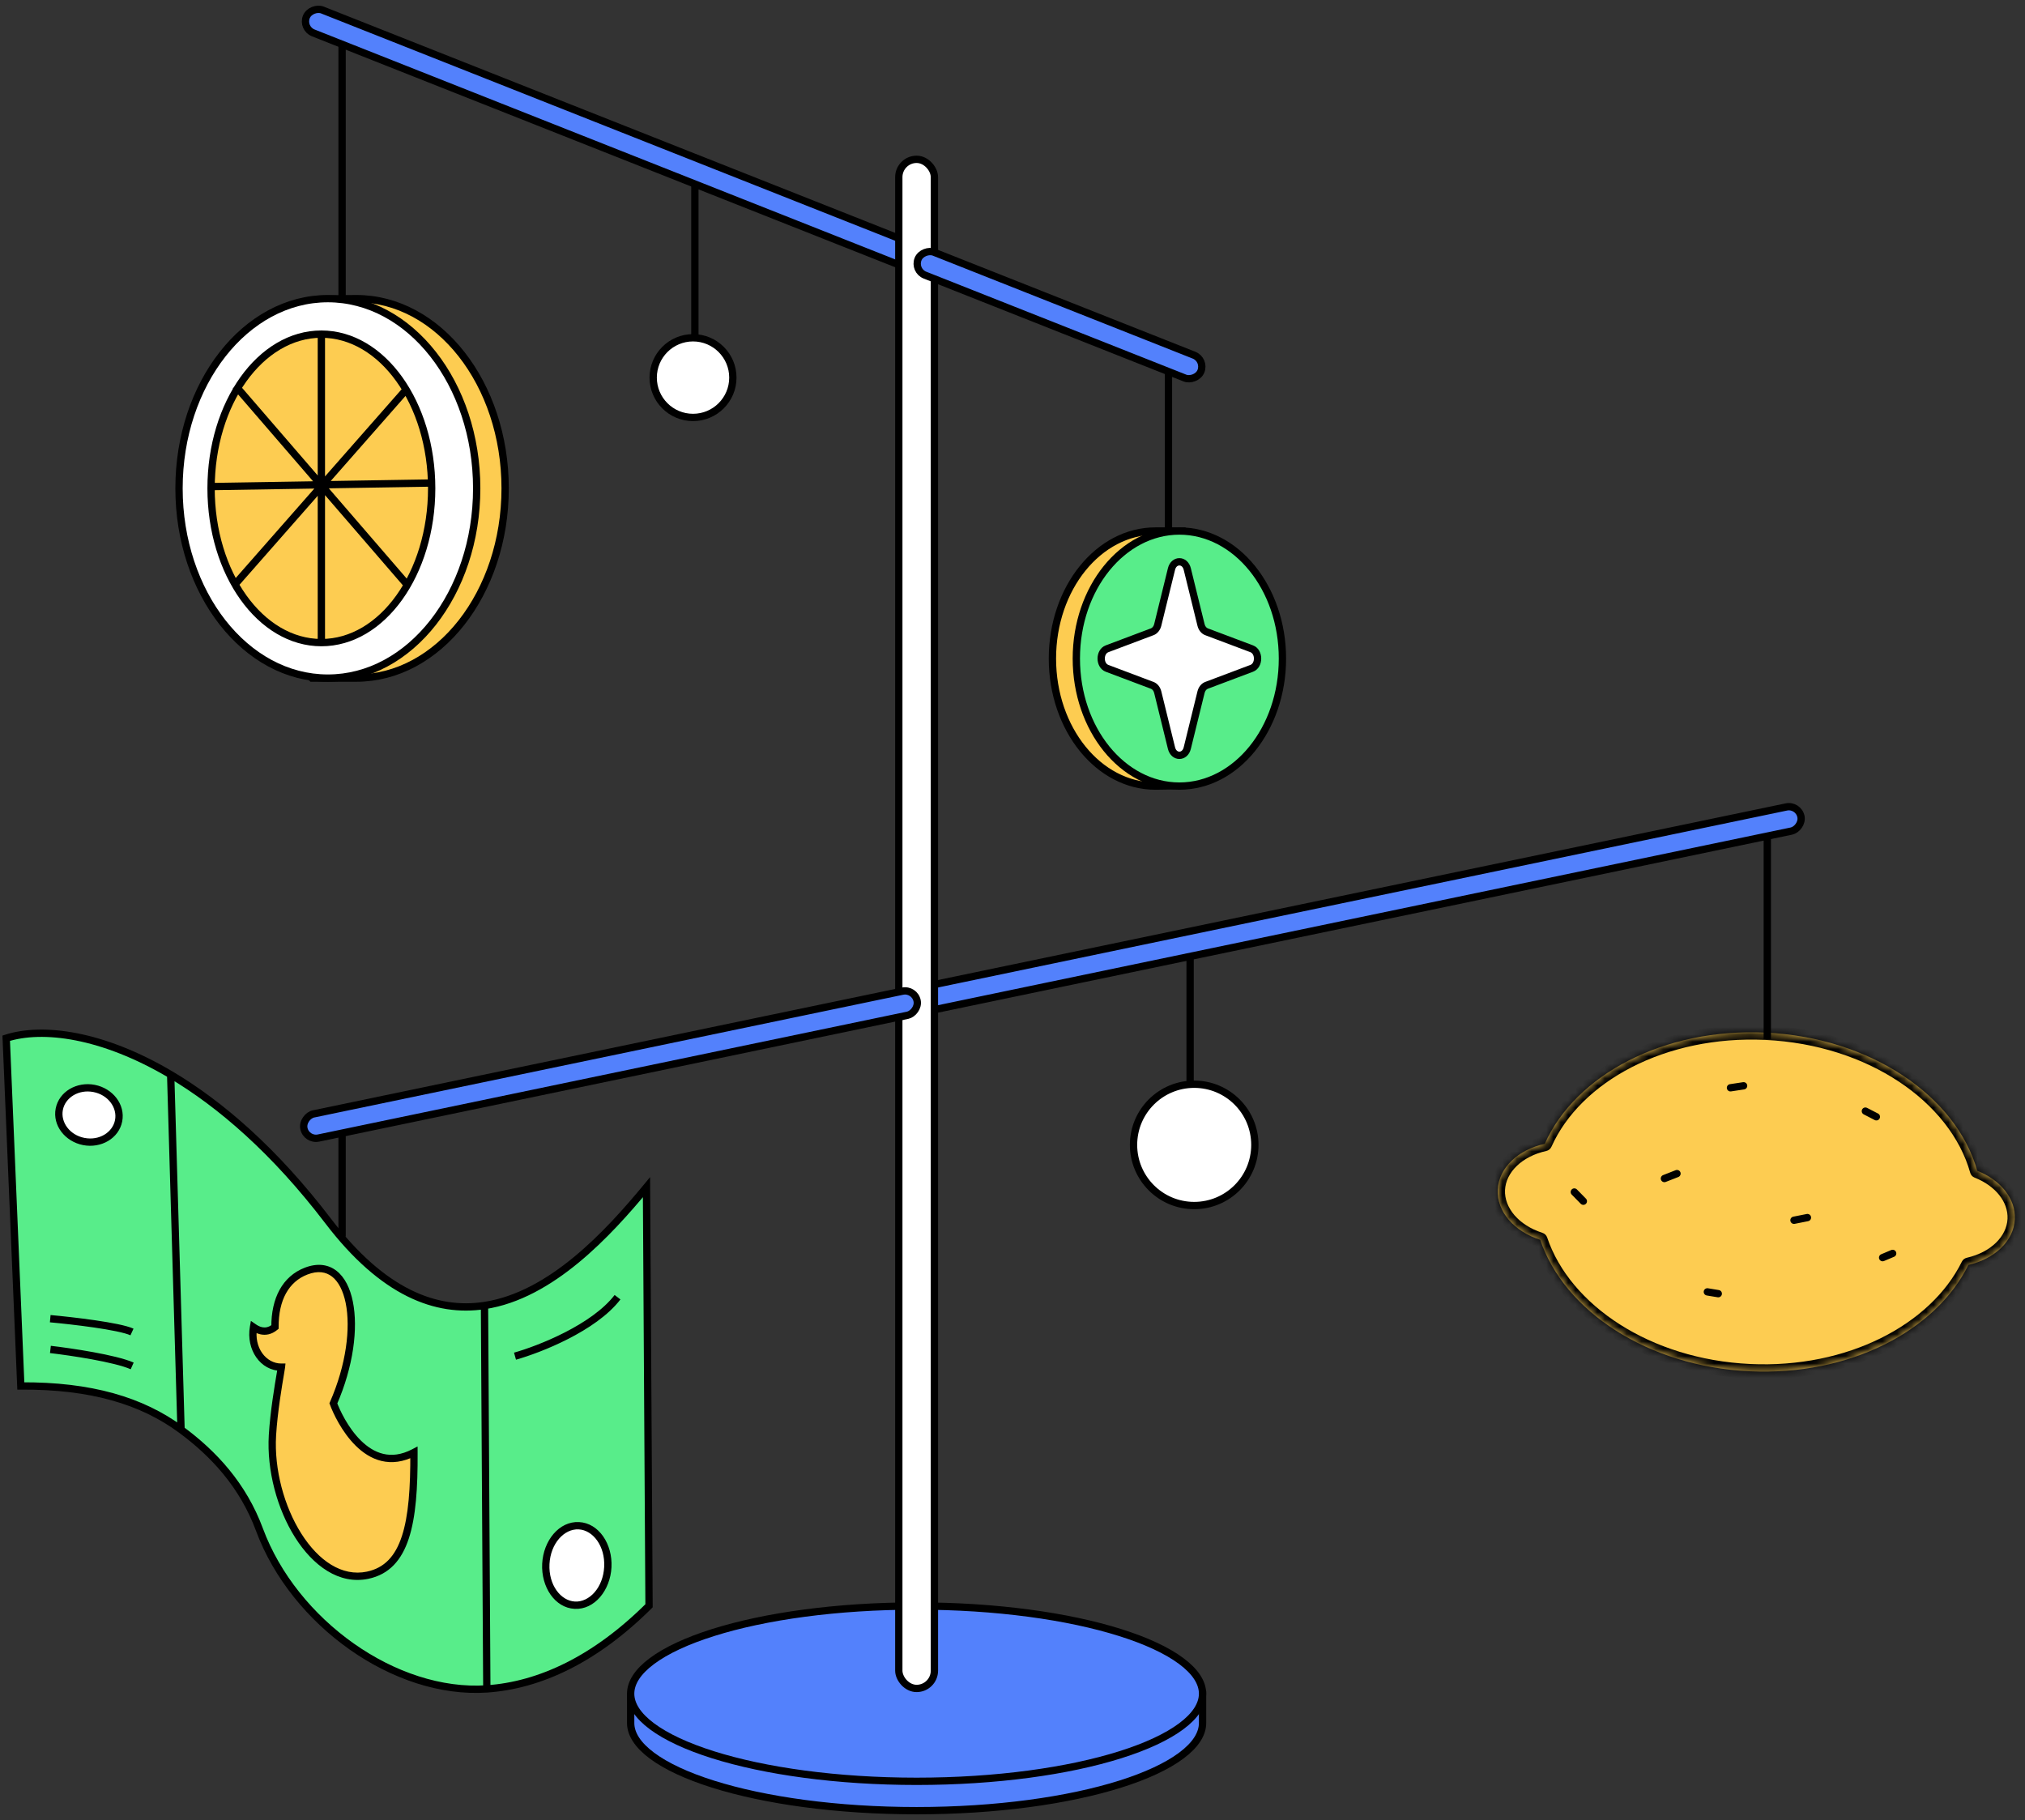 <?xml version="1.0" encoding="UTF-8"?> <svg xmlns="http://www.w3.org/2000/svg" width="277" height="249" viewBox="0 0 277 249" fill="none"><rect x="0" y="0" width="277" height="249" fill="#333333" stroke="none"/> <rect x="125.934" y="138.512" width="3.37" height="123.354" rx="1.685" transform="rotate(-101.773 125.934 138.512)" fill="#5381FC" stroke="black"></rect> <rect x="41.286" y="3.881" width="3.37" height="89.528" rx="1.685" transform="rotate(-68.397 41.286 3.881)" fill="#5381FC" stroke="black"></rect> <path d="M164.498 235.702C164.498 237.195 163.537 238.708 161.586 240.163C159.644 241.611 156.802 242.936 153.245 244.057C146.137 246.298 136.286 247.692 125.383 247.692C114.48 247.692 104.63 246.298 97.522 244.057C93.965 242.936 91.123 241.611 89.18 240.163C87.229 238.708 86.269 237.195 86.269 235.702C86.269 235.21 86.269 234.681 86.269 234.145C86.269 233.367 86.269 232.577 86.269 231.875C87.451 230.723 89.308 229.636 91.736 228.655C94.255 227.637 97.35 226.747 100.857 226.013C107.871 224.546 116.497 223.711 125.383 223.711C133.839 223.711 142.299 224.559 149.34 225.994C152.861 226.711 156.02 227.574 158.641 228.546C161.157 229.48 163.151 230.505 164.498 231.581V231.586V231.592V231.599V231.605V231.612V231.618V231.625V231.631V231.638V231.645V231.651V231.658V231.664V231.671V231.678V231.684V231.691V231.698V231.705V231.711V231.718V231.725V231.732V231.739V231.745V231.752V231.759V231.766V231.773V231.78V231.787V231.794V231.801V231.808V231.815V231.822V231.829V231.836V231.843V231.85V231.857V231.864V231.871V231.878V231.886V231.893V231.9V231.907V231.914V231.922V231.929V231.936V231.943V231.951V231.958V231.965V231.973V231.98V231.987V231.995V232.002V232.01V232.017V232.024V232.032V232.039V232.047V232.054V232.062V232.069V232.077V232.085V232.092V232.1V232.107V232.115V232.123V232.13V232.138V232.146V232.153V232.161V232.169V232.176V232.184V232.192V232.2V232.208V232.215V232.223V232.231V232.239V232.247V232.255V232.262V232.27V232.278V232.286V232.294V232.302V232.31V232.318V232.326V232.334V232.342V232.35V232.358V232.366V232.374V232.382V232.39V232.398V232.406V232.414V232.423V232.431V232.439V232.447V232.455V232.463V232.472V232.48V232.488V232.496V232.505V232.513V232.521V232.529V232.538V232.546V232.554V232.563V232.571V232.579V232.588V232.596V232.604V232.613V232.621V232.63V232.638V232.646V232.655V232.663V232.672V232.68V232.689V232.697V232.706V232.714V232.723V232.731V232.74V232.748V232.757V232.766V232.774V232.783V232.791V232.8V232.809V232.817V232.826V232.835V232.843V232.852V232.861V232.869V232.878V232.887V232.895V232.904V232.913V232.922V232.93V232.939V232.948V232.957V232.966V232.974V232.983V232.992V233.001V233.01V233.018V233.027V233.036V233.045V233.054V233.063V233.072V233.081V233.089V233.098V233.107V233.116V233.125V233.134V233.143V233.152V233.161V233.17V233.179V233.188V233.197V233.206V233.215V233.224V233.233V233.242V233.251V233.26V233.269V233.278V233.287V233.296V233.305V233.315V233.324V233.333V233.342V233.351V233.36V233.369V233.378V233.387V233.397V233.406V233.415V233.424V233.433V233.442V233.452V233.461V233.47V233.479V233.488V233.498V233.507V233.516V233.525V233.535V233.544V233.553V233.562V233.571V233.581V233.59V233.599V233.609V233.618V233.627V233.636V233.646V233.655V233.664V233.674V233.683V233.692V233.702V233.711V233.72V233.73V233.739V233.748V233.758V233.767V233.776V233.786V233.795V233.804V233.814V233.823V233.832V233.842V233.851V233.861V233.87V233.879V233.889V233.898V233.908V233.917V233.926V233.936V233.945V233.955V233.964V233.973V233.983V233.992V234.002V234.011V234.021V234.03V234.04V234.049V234.058V234.068V234.077V234.087V234.096V234.106V234.115V234.125V234.134V234.144V234.153V234.163V234.172V234.181V234.191V234.2V234.21V234.219V234.229V234.238V234.248V234.257V234.267V234.276V234.286V234.295V234.305V234.314V234.324V234.333V234.343V234.352V234.362V234.371V234.381V234.39V234.4V234.409V234.419V234.428V234.438V234.447V234.457V234.466V234.476V234.485V234.495V234.504V234.514V234.523V234.533V234.542V234.552V234.561V234.571V234.58V234.59V234.599V234.609V234.618V234.628V234.637V234.647V234.656V234.666V234.675V234.685V234.694V234.704V234.713V234.723V234.732V234.742V234.751V234.761V234.77V234.78V234.789V234.799V234.808V234.818V234.827V234.837V234.846V234.855V234.865V234.874V234.884V234.893V234.903V234.912V234.922V234.931V234.941V234.95V234.959V234.969V234.978V234.988V234.997V235.007V235.016V235.025V235.035V235.044V235.054V235.063V235.072V235.082V235.091V235.101V235.11V235.119V235.129V235.138V235.148V235.157V235.166V235.176V235.185V235.194V235.204V235.213V235.223V235.232V235.241V235.251V235.26V235.269V235.279V235.288V235.297V235.306V235.316V235.325V235.334V235.344V235.353V235.362V235.371V235.381V235.39V235.399V235.409V235.418V235.427V235.436V235.446V235.455V235.464V235.473V235.482V235.492V235.501V235.51V235.519V235.528V235.538V235.547V235.556V235.565V235.574V235.583V235.593V235.602V235.611V235.62V235.629V235.638V235.647V235.656V235.665V235.675V235.684V235.693V235.702Z" fill="#5381FC" stroke="black"></path> <path d="M158.057 107.534C150.272 107.534 143.961 99.723 143.961 90.088C143.961 80.452 150.272 72.641 158.057 72.641C161.11 72.641 160.614 72.641 161.932 72.641C165.51 75.805 172.153 84.231 172.153 90.088C169.904 106.158 165.842 107.534 158.057 107.534Z" fill="#FDCC51" stroke="black"></path> <path fill-rule="evenodd" clip-rule="evenodd" d="M147.232 90.088C147.232 99.724 153.543 107.534 161.328 107.534C169.113 107.534 175.424 99.724 175.424 90.088C175.424 80.453 169.113 72.642 161.328 72.642C153.543 72.642 147.232 80.453 147.232 90.088ZM165.04 93.754L171.223 91.424C172.29 91.022 172.29 89.154 171.223 88.752L165.04 86.423C164.68 86.287 164.399 85.939 164.289 85.493L162.407 77.841C162.083 76.521 160.573 76.521 160.248 77.841L158.366 85.493C158.257 85.939 157.975 86.287 157.615 86.423L151.432 88.752C150.366 89.154 150.366 91.022 151.432 91.424L157.615 93.754C157.975 93.889 158.257 94.238 158.366 94.683L160.248 102.335C160.573 103.655 162.083 103.655 162.407 102.335L164.289 94.683C164.399 94.238 164.68 93.889 165.04 93.754Z" fill="#58ED8A"></path> <path d="M171.223 91.424L165.04 93.754C164.68 93.889 164.399 94.238 164.289 94.683L162.407 102.335C162.083 103.655 160.573 103.655 160.248 102.335L158.366 94.683C158.257 94.238 157.975 93.889 157.615 93.754L151.432 91.424C150.366 91.022 150.366 89.154 151.432 88.752L157.615 86.423C157.975 86.287 158.257 85.939 158.366 85.493L160.248 77.841C160.573 76.521 162.083 76.521 162.407 77.841L164.289 85.493C164.399 85.939 164.68 86.287 165.04 86.423L171.223 88.752C172.29 89.154 172.29 91.022 171.223 91.424Z" fill="white"></path> <path d="M164.289 85.493L163.804 85.613L163.804 85.613L164.289 85.493ZM165.04 86.423L164.864 86.891L165.04 86.423ZM160.248 77.841L160.734 77.96L160.248 77.841ZM162.407 77.841L162.893 77.721L162.893 77.721L162.407 77.841ZM157.615 86.423L157.439 85.955L157.615 86.423ZM158.366 85.493L157.881 85.374L158.366 85.493ZM151.432 91.424L151.256 91.892L151.432 91.424ZM151.432 88.752L151.609 89.22L151.432 88.752ZM158.366 94.683L157.881 94.802L158.366 94.683ZM157.615 93.754L157.791 93.286L157.615 93.754ZM162.407 102.335L161.922 102.216L162.407 102.335ZM160.248 102.335L160.734 102.216L160.248 102.335ZM165.04 93.754L165.216 94.221L165.04 93.754ZM164.289 94.683L164.775 94.802L164.289 94.683ZM171.223 91.424L171.047 90.956L171.223 91.424ZM171.223 88.752L171.399 88.284L171.223 88.752ZM171.047 90.956L164.864 93.286L165.216 94.221L171.399 91.892L171.047 90.956ZM163.804 94.564L161.922 102.216L162.893 102.455L164.775 94.802L163.804 94.564ZM160.734 102.216L158.852 94.564L157.881 94.802L159.762 102.455L160.734 102.216ZM157.791 93.286L151.609 90.956L151.256 91.892L157.439 94.221L157.791 93.286ZM151.609 89.22L157.791 86.891L157.439 85.955L151.256 88.284L151.609 89.22ZM158.852 85.613L160.734 77.96L159.762 77.721L157.881 85.374L158.852 85.613ZM161.922 77.96L163.804 85.613L164.775 85.374L162.893 77.721L161.922 77.96ZM164.864 86.891L171.047 89.22L171.399 88.284L165.216 85.955L164.864 86.891ZM163.804 85.613C163.944 86.183 164.319 86.685 164.864 86.891L165.216 85.955C165.042 85.889 164.854 85.695 164.775 85.374L163.804 85.613ZM160.734 77.96C160.85 77.486 161.136 77.351 161.328 77.351C161.52 77.351 161.805 77.486 161.922 77.96L162.893 77.721C162.685 76.875 162.053 76.351 161.328 76.351C160.602 76.351 159.971 76.875 159.762 77.721L160.734 77.96ZM157.791 86.891C158.337 86.685 158.711 86.183 158.852 85.613L157.881 85.374C157.802 85.695 157.613 85.889 157.439 85.955L157.791 86.891ZM151.609 90.956C151.337 90.854 151.132 90.529 151.132 90.088C151.132 89.647 151.337 89.322 151.609 89.22L151.256 88.284C150.461 88.583 150.132 89.394 150.132 90.088C150.132 90.782 150.461 91.593 151.256 91.892L151.609 90.956ZM158.852 94.564C158.711 93.993 158.337 93.491 157.791 93.286L157.439 94.221C157.613 94.287 157.802 94.482 157.881 94.802L158.852 94.564ZM161.922 102.216C161.805 102.69 161.52 102.825 161.328 102.825C161.136 102.825 160.85 102.69 160.734 102.216L159.762 102.455C159.971 103.301 160.602 103.825 161.328 103.825C162.053 103.825 162.685 103.301 162.893 102.455L161.922 102.216ZM164.864 93.286C164.319 93.491 163.944 93.993 163.804 94.564L164.775 94.802C164.854 94.482 165.042 94.287 165.216 94.221L164.864 93.286ZM171.399 91.892C172.194 91.593 172.523 90.782 172.523 90.088C172.523 89.394 172.194 88.583 171.399 88.284L171.047 89.22C171.318 89.322 171.523 89.647 171.523 90.088C171.523 90.529 171.318 90.854 171.047 90.956L171.399 91.892ZM161.328 107.034C153.913 107.034 147.732 99.552 147.732 90.088L146.732 90.088C146.732 99.895 153.172 108.034 161.328 108.034L161.328 107.034ZM147.732 90.088C147.732 80.624 153.913 73.142 161.328 73.142L161.328 72.142C153.172 72.142 146.732 80.281 146.732 90.088L147.732 90.088ZM161.328 73.142C168.742 73.142 174.924 80.624 174.924 90.088L175.924 90.088C175.924 80.281 169.483 72.142 161.328 72.142L161.328 73.142ZM174.924 90.088C174.924 99.552 168.742 107.034 161.328 107.034L161.328 108.034C169.483 108.034 175.924 99.895 175.924 90.088L174.924 90.088Z" fill="black"></path> <path d="M48.738 40.852C59.982 40.852 69.098 52.472 69.098 66.807C69.098 81.142 59.982 92.762 48.738 92.762C44.329 92.762 44.569 92.762 42.665 92.762C37.498 88.055 35.509 76.04 35.509 67.327C35.509 41.911 37.494 40.852 48.738 40.852Z" fill="#FDCC51" stroke="black"></path> <path d="M65.207 66.807C65.207 52.472 56.092 40.852 44.848 40.852C33.603 40.852 24.488 52.472 24.488 66.807C24.488 81.142 33.603 92.762 44.848 92.762C56.092 92.762 65.207 81.142 65.207 66.807Z" fill="white" stroke="black"></path> <path d="M59.048 66.807C59.048 55.154 52.293 45.707 43.961 45.707C35.628 45.707 28.873 55.154 28.873 66.807C28.873 78.46 35.628 87.907 43.961 87.907C52.293 87.907 59.048 78.46 59.048 66.807Z" fill="#FDCC51"></path> <path d="M43.96 66.497L43.96 66.388L43.902 66.32L43.96 66.319L44.119 66.316L44.008 66.443L43.96 66.497Z" fill="#FDCC51"></path> <path d="M43.96 88.014L43.96 66.497M43.96 66.497L43.96 66.388M43.96 66.497L32.217 79.858M43.96 66.497L44.008 66.443M43.96 66.388L43.96 66.319M43.96 66.388L43.902 66.32M43.96 66.388L44.008 66.443M43.96 66.319L43.96 45.806M43.96 66.319L43.902 66.32M43.96 66.319L44.119 66.316M28.853 66.564L43.902 66.32M43.902 66.32L32.217 52.78M44.119 66.316L59.048 66.074M44.119 66.316L44.008 66.443M44.119 66.316L55.586 53.27M44.008 66.443L55.586 79.858M43.961 45.707C52.293 45.707 59.048 55.154 59.048 66.807C59.048 78.46 52.293 87.907 43.961 87.907C35.628 87.907 28.873 78.46 28.873 66.807C28.873 55.154 35.628 45.707 43.961 45.707Z" stroke="black"></path> <path d="M164.498 231.686C164.498 233.179 163.537 234.692 161.586 236.147C159.644 237.595 156.801 238.92 153.244 240.041C146.136 242.282 136.286 243.676 125.383 243.676C114.48 243.676 104.63 242.282 97.522 240.041C93.965 238.92 91.122 237.595 89.18 236.147C87.229 234.692 86.268 233.179 86.268 231.686C86.268 230.192 87.229 228.679 89.18 227.225C91.122 225.777 93.965 224.452 97.522 223.331C104.63 221.089 114.48 219.695 125.383 219.695C136.286 219.695 146.136 221.089 153.244 223.331C156.801 224.452 159.644 225.777 161.586 227.225C163.537 228.679 164.498 230.192 164.498 231.686Z" fill="#5381FC" stroke="black"></path> <path d="M45.602 191.972C46.396 194.135 50.202 202.059 56.625 198.691C56.684 208.356 55.54 214.384 50.284 215.484C42.882 217.032 36.706 205.823 37.268 196.344C37.457 193.153 38.092 189.431 38.368 187.812C38.439 187.393 38.487 187.115 38.496 187.023C36.006 187.038 34.164 184.483 34.679 181.546L34.693 181.556C35.038 181.795 36.267 182.646 37.615 181.529C37.592 177.716 39.066 174.957 41.882 173.878C48.125 171.484 50.119 181.641 45.602 191.972Z" fill="#FDCC51"></path> <path d="M79.179 208.711C81.521 208.829 83.297 211.359 83.146 214.361C82.995 217.364 80.974 219.703 78.632 219.585C76.29 219.467 74.514 216.937 74.665 213.935C74.816 210.932 76.837 208.594 79.179 208.711Z" fill="white"></path> <path fill-rule="evenodd" clip-rule="evenodd" d="M88.782 219.662L88.434 162.4C83.194 168.736 75.401 177.208 66.274 178.589C59.684 179.587 52.398 176.887 44.876 167.016C37.599 157.466 30.159 151.038 23.344 147.002C13.981 141.456 5.8 140.427 0.849 142.023L2.849 189.593C12.423 189.535 19.385 191.601 24.765 195.565C29.234 198.857 33.245 203.183 35.487 209.238C40.202 221.971 54.043 231.885 66.592 231.035C73.838 230.544 81.446 226.97 88.782 219.662ZM56.625 198.691C50.202 202.059 46.396 194.135 45.602 191.972C50.119 181.641 48.125 171.484 41.882 173.878C39.066 174.957 37.592 177.716 37.615 181.529C36.267 182.646 35.038 181.795 34.693 181.556L34.679 181.546C34.164 184.483 36.006 187.038 38.496 187.023C38.487 187.115 38.439 187.393 38.368 187.812C38.092 189.431 37.457 193.153 37.268 196.344C36.706 205.823 42.882 217.032 50.284 215.484C55.54 214.384 56.684 208.356 56.625 198.691ZM79.179 208.711C81.521 208.829 83.297 211.359 83.146 214.361C82.995 217.364 80.974 219.703 78.632 219.585C76.29 219.467 74.514 216.937 74.665 213.935C74.816 210.932 76.837 208.594 79.179 208.711ZM11.461 156.153C13.703 156.589 15.836 155.317 16.226 153.312C16.615 151.308 15.114 149.329 12.872 148.894C10.631 148.458 8.498 149.73 8.108 151.735C7.718 153.739 9.22 155.717 11.461 156.153Z" fill="#58ED8A"></path> <path d="M16.226 153.312C15.836 155.317 13.703 156.589 11.461 156.153C9.22 155.717 7.718 153.739 8.108 151.735C8.498 149.73 10.631 148.458 12.872 148.894C15.114 149.329 16.615 151.308 16.226 153.312Z" fill="white"></path> <path d="M41.882 173.878L41.703 173.411L41.882 173.878ZM45.602 191.972L45.144 191.772L45.063 191.956L45.133 192.145L45.602 191.972ZM56.625 198.691L57.125 198.688L57.12 197.867L56.393 198.248L56.625 198.691ZM50.284 215.484L50.181 214.994L50.284 215.484ZM37.268 196.344L36.769 196.314L37.268 196.344ZM38.496 187.023L38.994 187.075L39.051 186.52L38.493 186.523L38.496 187.023ZM34.679 181.546L34.963 181.135L34.321 180.691L34.186 181.46L34.679 181.546ZM37.615 181.529L37.934 181.914L38.117 181.762L38.115 181.526L37.615 181.529ZM88.434 162.4L88.934 162.397L88.926 161.021L88.049 162.082L88.434 162.4ZM88.782 219.662L89.135 220.016L89.283 219.869L89.282 219.659L88.782 219.662ZM2.849 189.593L2.349 189.614L2.369 190.096L2.852 190.093L2.849 189.593ZM0.849 142.023L0.696 141.548L0.334 141.664L0.35 142.044L0.849 142.023ZM23.344 147.002L23.599 146.572L23.344 147.002ZM44.876 167.016L45.274 166.713L44.876 167.016ZM35.487 209.238L35.956 209.064L35.956 209.064L35.487 209.238ZM24.765 195.565L24.468 195.967L24.765 195.565ZM66.274 178.589L66.199 178.095L66.274 178.589ZM34.693 181.556L34.978 181.145L34.978 181.145L34.693 181.556ZM38.368 187.812L37.875 187.728L38.368 187.812ZM45.133 192.145C45.541 193.258 46.723 195.857 48.652 197.762C49.62 198.718 50.8 199.522 52.189 199.853C53.589 200.186 55.155 200.027 56.857 199.134L56.393 198.248C54.884 199.039 53.565 199.153 52.421 198.88C51.264 198.605 50.239 197.924 49.354 197.05C47.575 195.293 46.457 192.85 46.072 191.8L45.133 192.145ZM56.125 198.694C56.154 203.523 55.881 207.375 54.972 210.144C54.075 212.881 52.585 214.491 50.181 214.994L50.386 215.973C53.239 215.376 54.949 213.423 55.922 210.455C56.886 207.519 57.154 203.524 57.125 198.688L56.125 198.694ZM50.181 214.994C46.789 215.704 43.57 213.51 41.212 209.782C38.868 206.075 37.492 201.006 37.767 196.373L36.769 196.314C36.482 201.16 37.913 206.436 40.367 210.316C42.807 214.175 46.377 216.812 50.386 215.973L50.181 214.994ZM38.493 186.523C36.402 186.536 34.694 184.356 35.171 181.633L34.186 181.46C33.634 184.611 35.609 187.541 38.499 187.523L38.493 186.523ZM38.115 181.526C38.093 177.839 39.507 175.324 42.061 174.344L41.703 173.411C38.626 174.591 37.092 177.594 37.115 181.532L38.115 181.526ZM42.061 174.344C43.489 173.797 44.593 173.986 45.424 174.636C46.287 175.31 46.942 176.546 47.287 178.252C47.975 181.657 47.373 186.673 45.144 191.772L46.06 192.173C48.347 186.941 49.007 181.712 48.267 178.054C47.898 176.229 47.166 174.728 46.04 173.848C44.883 172.944 43.396 172.761 41.703 173.411L42.061 174.344ZM87.934 162.403L88.282 219.665L89.282 219.659L88.934 162.397L87.934 162.403ZM3.348 189.572L1.349 142.002L0.35 142.044L2.349 189.614L3.348 189.572ZM1.003 142.499C5.765 140.964 13.793 141.926 23.09 147.432L23.599 146.572C14.169 140.986 5.834 139.891 0.696 141.548L1.003 142.499ZM23.09 147.432C29.841 151.431 37.235 157.813 44.479 167.319L45.274 166.713C37.963 157.119 30.476 150.645 23.599 146.572L23.09 147.432ZM35.956 209.064C33.671 202.894 29.584 198.494 25.061 195.162L24.468 195.967C28.883 199.219 32.819 203.473 35.018 209.411L35.956 209.064ZM25.061 195.162C19.572 191.118 12.495 189.035 2.846 189.093L2.852 190.093C12.35 190.036 19.198 192.085 24.468 195.967L25.061 195.162ZM22.845 147.016L24.265 195.579L25.265 195.55L23.844 146.987L22.845 147.016ZM44.479 167.319C52.073 177.285 59.523 180.117 66.349 179.084L66.199 178.095C59.845 179.057 52.724 176.489 45.274 166.713L44.479 167.319ZM66.349 179.084C71.038 178.374 75.351 175.85 79.13 172.738C82.912 169.625 86.194 165.893 88.82 162.719L88.049 162.082C85.434 165.243 82.201 168.915 78.494 171.966C74.785 175.02 70.637 177.423 66.199 178.095L66.349 179.084ZM88.429 219.308C81.157 226.552 73.657 230.055 66.558 230.536L66.626 231.534C74.019 231.033 81.734 227.389 89.135 220.016L88.429 219.308ZM66.558 230.536C60.424 230.952 53.938 228.736 48.39 224.822C42.844 220.909 38.274 215.325 35.956 209.064L35.018 209.411C37.415 215.884 42.123 221.624 47.814 225.639C53.503 229.653 60.212 231.968 66.626 231.534L66.558 230.536ZM65.774 178.592L66.092 231.038L67.092 231.032L66.774 178.586L65.774 178.592ZM6.839 185.094C8.21 185.254 10.413 185.558 12.561 185.95C14.728 186.346 16.778 186.82 17.88 187.308L18.285 186.394C17.059 185.851 14.896 185.36 12.741 184.967C10.568 184.57 8.343 184.263 6.955 184.101L6.839 185.094ZM6.826 180.888C8.32 181.024 10.67 181.277 12.861 181.595C13.957 181.755 15.008 181.93 15.89 182.114C16.785 182.3 17.465 182.488 17.845 182.663L18.263 181.754C17.77 181.528 16.991 181.322 16.094 181.135C15.184 180.945 14.111 180.767 13.005 180.606C10.792 180.284 8.423 180.029 6.917 179.892L6.826 180.888ZM70.584 185.999C72.28 185.521 75.013 184.543 77.732 183.153C80.44 181.768 83.192 179.945 84.869 177.757L84.075 177.149C82.535 179.159 79.942 180.899 77.276 182.262C74.621 183.62 71.951 184.575 70.313 185.037L70.584 185.999ZM15.735 153.217C15.408 154.9 13.58 156.056 11.557 155.662L11.366 156.644C13.825 157.122 16.264 155.734 16.716 153.408L15.735 153.217ZM11.557 155.662C9.533 155.269 8.272 153.513 8.599 151.83L7.617 151.639C7.165 153.965 8.906 156.166 11.366 156.644L11.557 155.662ZM8.599 151.83C8.926 150.147 10.753 148.991 12.777 149.385L12.968 148.403C10.508 147.925 8.069 149.313 7.617 151.639L8.599 151.83ZM12.777 149.385C14.8 149.778 16.062 151.534 15.735 153.217L16.716 153.408C17.168 151.082 15.427 148.881 12.968 148.403L12.777 149.385ZM79.154 209.211C81.111 209.309 82.79 211.487 82.646 214.336L83.645 214.387C83.804 211.231 81.93 208.349 79.204 208.212L79.154 209.211ZM82.646 214.336C82.503 217.186 80.615 219.184 78.657 219.085L78.607 220.084C81.333 220.221 83.486 217.542 83.645 214.387L82.646 214.336ZM78.657 219.085C76.699 218.987 75.021 216.809 75.164 213.96L74.165 213.91C74.007 217.065 75.88 219.947 78.607 220.084L78.657 219.085ZM75.164 213.96C75.308 211.11 77.196 209.112 79.154 209.211L79.204 208.212C76.478 208.075 74.324 210.754 74.165 213.91L75.164 213.96ZM37.297 181.144C36.746 181.599 36.258 181.636 35.875 181.56C35.466 181.479 35.145 181.261 34.978 181.145L34.408 181.967C34.585 182.09 35.052 182.417 35.681 182.541C36.336 182.671 37.136 182.575 37.934 181.914L37.297 181.144ZM34.977 181.145L34.963 181.135L34.394 181.958L34.409 181.968L34.977 181.145ZM37.999 186.972C37.992 187.042 37.949 187.294 37.875 187.728L38.861 187.896C38.93 187.492 38.982 187.188 38.994 187.075L37.999 186.972ZM37.875 187.728C37.6 189.343 36.96 193.091 36.769 196.314L37.767 196.373C37.954 193.214 38.584 189.519 38.861 187.896L37.875 187.728ZM34.394 181.958C34.399 181.961 34.404 181.964 34.408 181.967L34.978 181.145C34.972 181.142 34.968 181.138 34.963 181.135L34.394 181.958Z" fill="black"></path> <rect x="122.947" y="21.795" width="4.872" height="209.177" rx="2.436" fill="white" stroke="black"></rect> <rect x="41.916" y="156.023" width="3.37" height="85.681" rx="1.685" transform="rotate(-101.773 41.916 156.023)" fill="#5381FC" stroke="black"></rect> <rect x="124.961" y="37.016" width="3.37" height="41.621" rx="1.685" transform="rotate(-68.397 124.961 37.016)" fill="#5381FC" stroke="black"></rect> <mask id="path-17-inside-1_8_1023" fill="white"> <path fill-rule="evenodd" clip-rule="evenodd" d="M269.258 173.032C264.796 182.091 252.948 188.226 239.347 187.586C225.419 186.931 213.988 179.374 210.689 169.602C207.164 168.47 204.731 165.774 204.873 162.748C205.016 159.722 207.692 157.267 211.307 156.471C215.509 147.051 227.599 140.602 241.527 141.257C255.889 141.933 267.596 149.946 270.47 160.16C273.626 161.404 275.743 163.944 275.61 166.773C275.469 169.776 272.832 172.217 269.258 173.032Z"></path> </mask> <path fill-rule="evenodd" clip-rule="evenodd" d="M269.258 173.032C264.796 182.091 252.948 188.226 239.347 187.586C225.419 186.931 213.988 179.374 210.689 169.602C207.164 168.47 204.731 165.774 204.873 162.748C205.016 159.722 207.692 157.267 211.307 156.471C215.509 147.051 227.599 140.602 241.527 141.257C255.889 141.933 267.596 149.946 270.47 160.16C273.626 161.404 275.743 163.944 275.61 166.773C275.469 169.776 272.832 172.217 269.258 173.032Z" fill="#FDCC51"></path> <path d="M269.258 173.032L269.036 172.057C268.742 172.124 268.494 172.32 268.361 172.59L269.258 173.032ZM210.689 169.602L211.637 169.282C211.535 168.982 211.297 168.747 210.995 168.65L210.689 169.602ZM211.307 156.471L211.522 157.447C211.832 157.379 212.091 157.168 212.22 156.878L211.307 156.471ZM270.47 160.16L269.507 160.431C269.592 160.732 269.812 160.976 270.103 161.09L270.47 160.16ZM239.3 188.585C253.176 189.238 265.469 182.989 270.155 173.474L268.361 172.59C264.123 181.194 252.72 187.215 239.394 186.588L239.3 188.585ZM209.742 169.922C213.211 180.198 225.095 187.917 239.3 188.585L239.394 186.588C225.743 185.945 214.766 178.551 211.637 169.282L209.742 169.922ZM203.875 162.701C203.703 166.344 206.609 169.342 210.384 170.554L210.995 168.65C207.72 167.598 205.759 165.205 205.872 162.795L203.875 162.701ZM211.092 155.494C207.221 156.346 204.046 159.059 203.875 162.701L205.872 162.795C205.986 160.386 208.163 158.187 211.522 157.447L211.092 155.494ZM241.574 140.258C227.37 139.59 214.812 146.159 210.394 156.063L212.22 156.878C216.206 147.944 227.829 141.614 241.48 142.256L241.574 140.258ZM271.432 159.889C268.405 149.132 256.215 140.947 241.574 140.258L241.48 142.256C255.563 142.919 266.786 150.761 269.507 160.431L271.432 159.889ZM270.103 161.09C273.017 162.239 274.717 164.471 274.611 166.726L276.609 166.82C276.769 163.417 274.234 160.569 270.836 159.23L270.103 161.09ZM274.611 166.726C274.499 169.118 272.355 171.301 269.036 172.057L269.48 174.007C273.31 173.134 276.439 170.435 276.609 166.82L274.611 166.726Z" fill="black" mask="url(#path-17-inside-1_8_1023)"></path> <path d="M235.043 176.969L233.55 176.722M236.712 148.804L238.506 148.533M255.166 151.995L256.669 152.772M227.676 161.216L229.396 160.542M245.399 166.925L247.239 166.56M216.585 164.32L215.351 163.062M258.898 171.46L257.524 172.038" stroke="black" stroke-linecap="round" stroke-linejoin="round"></path> <path d="M241.749 114.316V142.149" stroke="black"></path> <path d="M46.793 155.363V169.154" stroke="black"></path> <path d="M46.793 5.996V40.67" stroke="black"></path> <path d="M159.835 50.696L159.835 72.431" stroke="black"></path> <circle cx="163.355" cy="156.615" r="8.298" fill="white" stroke="black"></circle> <circle cx="94.799" cy="51.656" r="5.449" fill="white" stroke="black"></circle> <path d="M162.795 148.593V131.112M95.052 46.408V25.223" stroke="black"></path> </svg> 